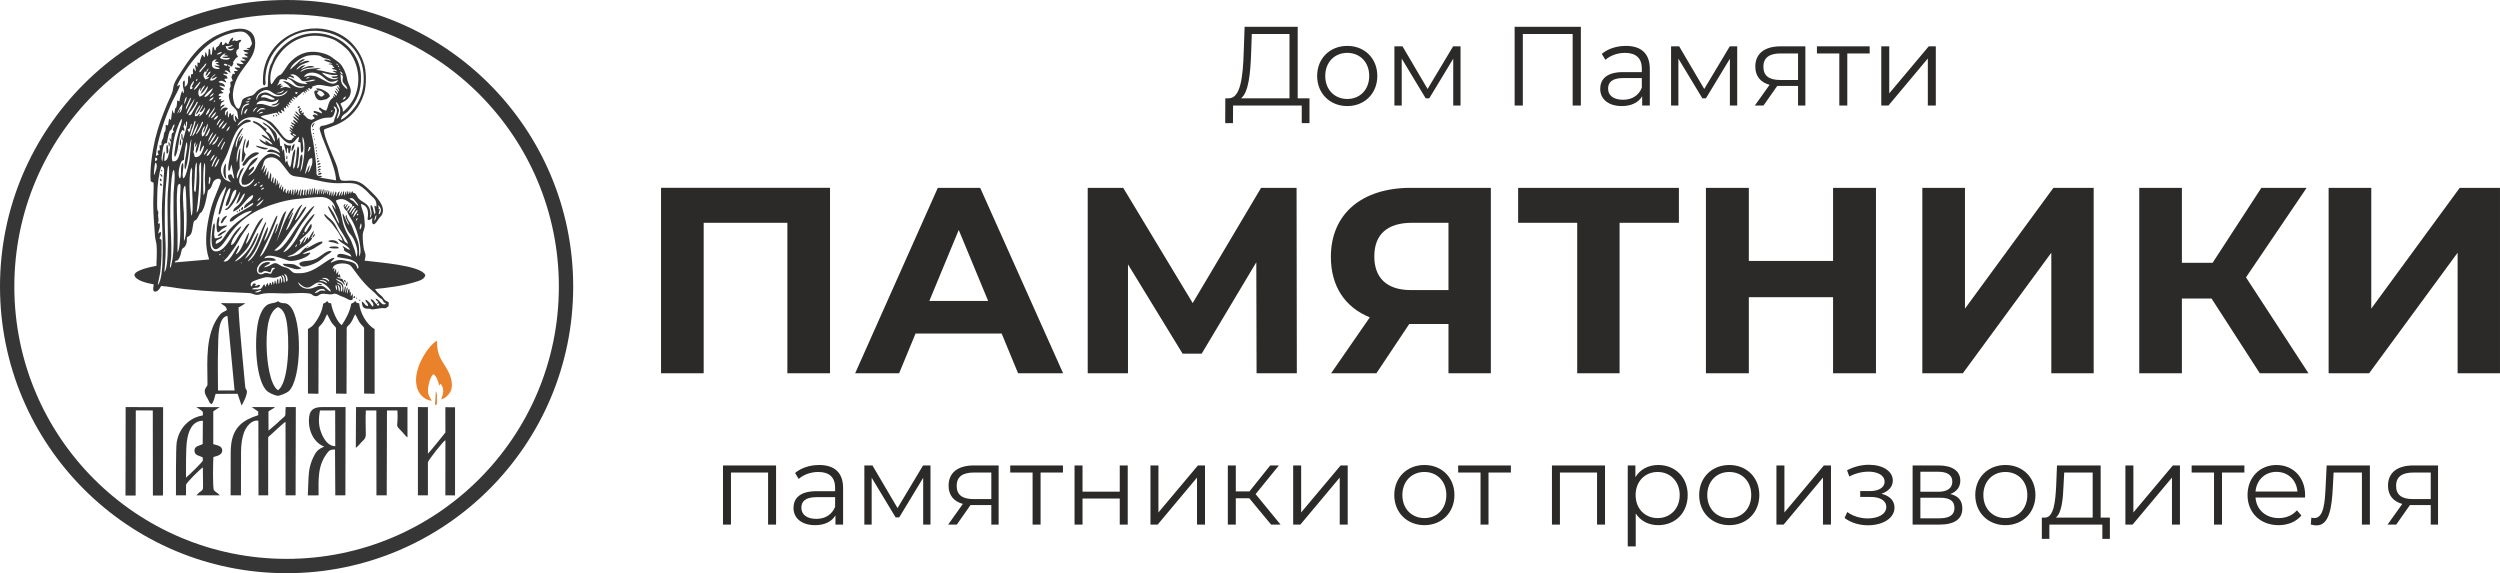 <?xml version="1.0" encoding="UTF-8"?>
<!DOCTYPE svg PUBLIC "-//W3C//DTD SVG 1.1//EN" "http://www.w3.org/Graphics/SVG/1.1/DTD/svg11.dtd">
<!-- Creator: CorelDRAW X7 -->
<svg xmlns="http://www.w3.org/2000/svg" xml:space="preserve" width="369.278mm" height="84.667mm" version="1.1" style="shape-rendering:geometricPrecision; text-rendering:geometricPrecision; image-rendering:optimizeQuality; fill-rule:evenodd; clip-rule:evenodd"
viewBox="0 0 548795 125826"
 xmlns:xlink="http://www.w3.org/1999/xlink">
 <defs>
  <style type="text/css">
   <![CDATA[
    .fil0 {fill:#363636}
    .fil2 {fill:#D48F4F}
    .fil1 {fill:#E9822A}
    .fil3 {fill:#2B2A29;fill-rule:nonzero}
   ]]>
  </style>
 </defs>
 <g id="Слой_x0020_1">
  <g id="_750441792">
   <g>
    <path class="fil0" d="M82671 66789c344,-104 232,-58 467,-256 141,479 225,446 -230,592l-237 -336zm0 0l1 2c-131,157 319,-485 -1,-2zm-34817 18922c-5,-3040 -81,-6203 15,-9229 69,-2176 -109,-6850 2065,-7148l1558 16378 -3638 -1zm-20308 23066l2232 0 32 -18686 3730 7 22 18685 2222 -14 22 -19388 -8223 -23 -37 19419zm70230 -12133l-14 12093 2127 7 0 -19346 -2125 -5 8 5552c-33,63 -3600,4495 -3834,4638l-3 -10205 -2197 -22 0 19381 2196 1 1 -7241c0,-378 3417,-4766 3841,-4853zm-19671 1674c557,-444 825,-775 1236,-1244 421,-479 953,-691 957,-1710 4,-1686 -99,-3595 12,-5253l2304 -13 21 18640 2260 -2 52 -18624 2300 -9c203,4441 -753,2709 1193,4879 343,382 602,761 1010,1035l-4 -6661 -11292 3 -49 8959zm-7870 -8210l3338 -15 21 7856c-1512,-5 -2451,-1466 -2988,-2742 -710,-1687 -711,-3185 -371,-5099zm-2666 18644l2366 -13c0,-3400 -308,-6591 2036,-9472 415,-510 680,-587 1572,-590l59 10062 2216 -1 43 -19383c-1703,20 -3376,10 -5035,3 -1681,-7 -2717,415 -2943,2032 -375,2684 760,5667 3293,6652 -1370,573 -1807,1050 -2473,2491 -377,815 -746,1954 -867,3047 -179,1611 -172,3519 -267,5172zm-10851 -16397l24 16383 2129 0 -6 -12507c84,-681 -9,-154 143,-401 520,-407 3045,-2881 3667,-3235l20 16143 2193 -1 50 -19379 -2221 7c-237,2738 503,1205 -2017,3660l-1754 1503 -21 -4190c421,-369 1074,-597 1455,-980l-5118 2c422,272 1041,715 1423,978l-4 806c-3176,1003 -5282,2467 -5870,5981 -63,381 -166,1215 -168,2273l-19 9340 2272 0 15 -9477c3,-1638 215,-3130 647,-4315 460,-1262 1674,-2861 3160,-2591zm-15889 12492c9,-1927 -49,-6158 198,-7974 308,-2270 1147,-4461 3503,-4516l-36 5138c-762,374 -1866,416 -1805,1494 57,1016 1041,1020 1804,1400l40 674c17,285 -3203,3412 -3704,3784zm3701 -14398l-5 743c-3067,506 -5244,2841 -5744,5956 -191,1196 -156,10181 -156,11589l2207 0 6 -2284c50,-523 3285,-3650 3694,-3847 -4,6622 440,4031 -1430,6132l5140 -1c-323,-471 -1025,-768 -1266,-1102 -342,-473 -192,-6645 -129,-7320 852,-213 1936,-470 1942,-1438 6,-982 -1130,-1131 -1972,-1376l3 -7203c286,-195 1121,-758 1429,-924l-5158 -12c221,130 1285,789 1439,1087zm16484 -4786c-1788,-1218 -2394,-6400 -2472,-9179 -72,-2555 -88,-7857 2472,-9071 1052,426 1530,1382 1837,2832 755,3565 703,13691 -1837,15418zm0 -19549c-1087,887 -2718,-391 -4049,3432 -1257,3614 -1018,13205 1383,16018 563,660 1714,1131 2480,1307 495,114 2196,-657 2546,-980 2842,-2625 3044,-15621 336,-18647 -1073,-1199 -1567,-258 -2696,-1130zm9930 554c-225,1724 -1080,3315 -2086,4573 -400,500 -681,572 -1260,995l2 14160 2305 42 37 -14469c126,-443 477,-439 1054,-1360 367,-586 484,-1058 804,-1627 279,420 533,1076 820,1555 416,696 808,948 1138,1416l8 14444 2305 42 36 -14469c88,-312 258,-396 511,-646 683,-677 937,-1580 1345,-2344 297,442 542,1085 823,1557 417,699 824,950 1137,1416l8 14445 2305 41 -1 -14203c-1752,-964 -3186,-3531 -3395,-5652 -704,-114 -538,-75 -845,-512 -414,366 -161,261 -704,517l-182 79c-311,1852 -1312,3528 -2069,4697 -998,-517 -2152,-3355 -2359,-4784 -711,-104 -544,-74 -852,-512 -470,427 -181,279 -794,559 -20,9 -63,22 -91,40zm-21149 1384c-273,220 -749,384 -1030,583 -350,247 -544,501 -793,845 -2866,3962 -2465,9648 -2430,14305 8,973 53,707 -343,1295 -612,912 -18,1738 469,2595 255,450 289,832 750,1042 495,-336 725,-1682 917,-2257l4824 -13 869 2569c218,-298 1411,-2521 1137,-3288 -188,-528 -276,-75 -368,-1154 -448,-5286 -1207,-12111 -1443,-17063 397,-245 1127,-625 1492,-945l-5367 -19c559,566 1241,595 1316,1505zm-10507 -35119l-111 -142c223,555 -337,-170 111,142zm29653 -3168c-307,199 -77,181 0,296l0 -296zm-2265 -8969c14,-26 47,-94 46,-75 -1,17 20,-66 19,-78l-65 -163c-1,1 -182,164 0,316zm2258 9760c-9,357 -176,47 131,47 261,0 -123,-364 -131,-47zm544 3868c359,-192 188,-1 347,-440l-347 440zm-294 -2765c20,36 19,447 56,236 3,-19 54,35 78,55 143,-301 -7,-235 -134,-291zm-16229 -1973c235,-154 65,297 190,-166 101,-376 25,-57 -51,-189l-139 355 -255 232c-604,688 -613,1589 -833,2428 -311,-461 -99,-108 -122,-392 -101,-1244 1164,-2947 1669,-3863 -1525,205 -3808,8414 -3221,9407 327,-124 95,52 278,-245 69,-112 87,-244 124,-386 76,-302 64,-454 227,-725 33,59 474,2635 597,3069 -447,-179 -316,-587 -682,-961 -387,40 -430,79 -667,221 -106,813 355,1042 655,1542 -723,-321 -1334,-416 -1771,-1175 -914,-1589 -336,-2571 453,-4033 1327,-2458 1832,-6929 4711,-7878 218,-72 433,-86 600,-144 352,-122 173,35 379,-253 -1216,-948 -2441,849 -3007,1118 410,-1146 1965,-2133 3764,-1890 3026,407 4074,2235 5732,4229 2536,3050 3123,630 3958,14 167,337 -12,737 -124,1058 25,18 64,34 82,43 18,9 62,32 84,42l390 167c26,478 8,1928 197,2221 696,-196 296,-2042 229,-2728l1 -704c1,-41 11,-57 21,-83 848,1333 230,5563 -167,7036l-359 718c80,-739 753,-3333 401,-3878 -632,206 -458,1954 -665,2547 -100,286 -186,466 -439,534 180,-910 665,-3955 349,-4773 -324,129 -151,-221 -309,434 -155,645 -117,1408 -204,2049 -55,413 -116,904 -200,1319 -41,205 -80,431 -141,616l-279 486c-305,-862 548,-3312 373,-4371 -702,479 -660,2793 -1002,3728 -90,248 -54,130 -133,277l-430 -728c-60,-333 -133,-475 -177,-809 -23,26 -43,68 -56,88 -12,19 -39,63 -54,85l-263 339 -326 -2859c-296,77 -109,-224 -283,459l-234 -1276 -311 24 -216 -1899c-345,190 -61,-3 -256,293l-157 316c-76,-1595 -411,-1727 -1201,-2537 -438,-449 -1340,-1126 -2027,-1402 43,391 553,588 924,867 733,552 1880,2482 1776,3426 -381,-353 -487,-877 -826,-1355 -861,-1215 -1381,-521 -1001,-1506 -528,-229 -932,-717 -1466,-1058 -439,-282 -1114,-700 -1592,-584 180,400 12,205 560,483 681,345 1129,735 1636,1258 613,632 1352,1402 1638,2306 -403,-266 -1238,-1084 -1903,-1086 307,800 2048,1165 2427,2151 -904,-225 -1036,-788 -1657,-886l296 456c-594,-123 -995,-545 -1526,-784 159,583 411,626 947,1020 1272,932 2960,310 3595,2067 -273,-65 -2256,-1571 -2876,-256 773,59 1229,-39 1893,226 462,184 919,501 1020,968 -1903,-1319 -2798,-1001 -4172,529 -1328,1479 -969,2551 -2874,3524 292,-495 858,-913 1184,-1459 86,-144 101,-149 108,-313 31,-732 -730,346 -1152,487 -24,-1067 1426,-1262 2006,-2779 -1377,431 -1833,1418 -2472,2496 -556,938 -1580,2339 -955,3475 1438,341 2006,-855 2662,-1309 -280,1089 -2056,2525 -3021,1426 -971,-1105 427,-2986 769,-3900 -1069,458 -1009,1397 -1513,2485 -278,-377 -44,-1100 157,-1562 376,-865 420,-358 340,-1306 -90,-1065 160,-2580 171,-3764 -192,186 -36,-91 -221,326l-242 1127c-84,466 -85,1209 -349,1614 -118,-3113 901,-3704 1442,-5837 -478,222 -587,847 -937,1268 122,-705 350,-869 501,-1388zm14469 24548l340 -226c-692,-2 -242,29 -340,226 -889,354 -1108,1053 -1767,1480 -370,240 -1965,771 -2572,599 582,-335 967,-246 1664,-755 495,-363 818,-688 1328,-1066 592,-437 2393,-1630 2468,-2301 330,-154 517,-402 637,-859 -413,142 -507,462 -637,859l-204 40c-6,-21 -36,-25 -56,-33 159,-386 483,-790 564,-1201 59,-304 68,-101 -34,-294 -219,189 -1021,1563 -1149,1874 -13,-24 -19,-64 -22,-78l-37 -153c-4,-17 -11,-59 -14,-74 -158,-772 219,398 -36,-204 -274,250 -392,671 -653,993 -243,300 -36,103 -339,262l632 -1410c-633,381 -1036,1681 -1494,1887 74,-235 234,-393 237,-633 5,-410 -144,-105 -183,-346 526,-721 3347,-2497 2526,-3711 -208,257 -479,721 -665,1010 -268,418 -363,784 -690,904 -604,-843 2063,-3169 2121,-4079 -469,198 -1490,1499 -1853,2000 -532,734 -977,1451 -1461,2312 -627,1114 -2241,3871 -3566,4104l1835 -2435c561,-857 1044,-1790 1568,-2715 815,-1437 3106,-4165 3455,-5020 -959,229 -3823,4502 -4229,5129 -676,1047 -3170,5295 -4576,4646 98,-116 66,-74 204,-203l410 -352c1219,-1031 2249,-2821 3174,-4121 486,-684 3226,-4230 3234,-4951 -875,201 -1656,2648 -2522,3052 248,-515 533,-1179 775,-1778 283,-698 620,-1161 879,-1705 -686,125 -1625,2102 -1914,2691 -273,558 -1095,2749 -1709,2971l1605 -3882c-330,84 -125,-39 -352,318l-692 1237c144,-788 1168,-2099 1172,-2652 -664,252 -1795,2507 -2191,3485 -279,688 -528,1364 -808,2082 -261,668 -600,1359 -816,1994l2186 -6826c-1074,309 -1846,4468 -2525,4928 131,-220 613,-1808 657,-2193 -347,143 -390,449 -577,895 -577,1378 -2355,6083 -3386,6366 639,-1378 1411,-2833 2106,-4368 437,-966 1613,-3616 1805,-4646 -340,202 -298,177 -537,629 -612,1156 -1759,4463 -2440,4991 70,-595 1139,-2627 789,-3130 -983,1560 -2304,6573 -4347,7602 210,-475 425,-658 717,-1031 1170,-1492 1968,-3473 2519,-5281 261,-859 610,-1543 824,-2283 -348,86 -142,-104 -423,418 -1199,2232 -2275,6389 -4303,7611 993,-1490 2420,-3472 2975,-5675 -375,142 -126,-55 -384,380 -629,1063 -998,2175 -1730,3174 -571,779 -1976,2396 -3072,2692l276 -322c3328,-3224 2395,-2451 4585,-6746 372,-729 1245,-1993 1414,-2555 -1596,670 -2753,4994 -3832,5791 69,-473 263,-886 427,-1328l261 -942c-1,-302 22,-97 -59,-244 -753,951 -1647,4423 -2852,4777 166,-429 881,-1616 713,-2001 -25,17 -56,45 -70,57l-191 185c-736,843 -1800,3773 -3126,3280l853 -898c281,-360 450,-598 758,-1002 1684,-2201 1709,-2826 2741,-4309 426,-613 1056,-1438 1365,-2040 -645,-39 -1204,1182 -1619,1665 -188,218 -377,399 -534,596 -551,695 -1242,2403 -1894,2422 -39,-1512 2091,-3359 2211,-4093 -575,182 -1502,1409 -1833,1918 -769,1183 -2115,3808 -3907,3547 -1079,-157 -1073,-1657 -1028,-2712 163,-3826 1299,-9272 3455,-11518 32,505 -698,2346 -904,3014 -945,3061 -725,3064 -721,3048 4,-19 21,71 40,103 294,-147 211,-87 338,-349 410,-846 1137,-5122 2150,-5469 227,1105 -1257,3352 -931,3952 1100,-87 972,-3446 2218,-3586 292,795 -1047,2879 -1556,3585 -423,587 -492,364 -928,802 658,409 1650,-1114 1952,-1536 398,-556 1026,-2056 1450,-2445 -165,946 -881,2519 -900,2696 471,-213 733,-664 990,-1103 251,-430 489,-961 914,-1252 -49,764 -710,1713 -1069,2228 -561,804 -1442,918 -1517,1839 1950,-623 3089,-3389 4396,-3647 131,1447 -2176,1757 -1949,2924 671,-254 1268,-1043 1999,-1207 -88,447 -180,465 -555,706l-3671 2115c-439,282 -998,691 -936,1297 679,5 805,-299 1224,-635 922,-740 2392,-1655 3663,-1753 -323,514 -2501,1878 -3282,2513 -2890,2351 -2580,3732 -4158,4541 -368,189 -629,422 -524,-182 130,-748 1478,-513 1398,-1381 -408,270 -870,589 -1593,557 -445,-1010 271,-2553 -130,-3318 -149,141 -54,-6 -180,248 -60,123 -69,166 -101,302 -252,1057 -501,3904 -99,4672 837,1602 2690,-1154 3109,-1803 1616,-2509 3482,-4360 6104,-5846 2292,-1299 6418,-2611 9078,-2863 1212,-115 4620,-516 5625,-457 1699,100 2858,1130 3116,2799 -278,-357 -438,-908 -816,-1098 50,939 1451,2741 1571,4179 -387,-360 -772,-1491 -1089,-2102 -177,-342 -451,-728 -641,-998 -250,-355 -347,-659 -754,-786 277,1112 1612,2954 2165,4159 601,1311 1976,3006 2288,4133 -1128,-606 -744,-793 -1419,-1733 -1332,-1855 -1077,-2705 -3066,-4227 -415,-318 -327,-519 -831,-547 169,525 695,1014 1116,1392 910,817 2720,3417 3004,4446 -531,-152 -477,-311 -1022,-459 376,1002 2129,1304 2641,2421 -638,-53 -1153,-632 -1638,-850 152,624 168,204 289,566 112,333 -102,226 25,392 481,640 1350,450 1646,1430 -455,-127 -3321,-1398 -3132,50 186,119 2402,333 3144,635 728,297 1782,1034 1449,1946 -424,-292 -69,-67 -407,-722 -372,-719 -1395,-834 -2144,-1005 -1765,-404 -2061,-145 -3475,426 110,-518 636,-529 831,-1083 -1489,-91 -4136,3377 -7641,3372 -1300,-2 -1340,7 -2058,-690 -706,-684 -1055,-478 -1898,-865 -553,-254 -1120,-928 -1918,-532 -818,407 -843,581 -1944,814 304,-536 1133,-536 1360,-1069 -1234,-496 -2938,781 -2526,2158 950,224 630,-125 1229,-271 488,-120 759,192 1334,253l331 -928c266,-57 215,-74 431,-50 347,37 48,-49 270,117 -679,288 -501,577 -912,1182 -534,-7 -779,-231 -1222,-178 -444,52 -507,329 -1018,302 -847,-45 -1039,-973 -674,-1639 1132,-2065 2765,-1062 3996,-1416 -221,-690 -1879,-642 -2558,-472 625,-1398 4259,217 5285,514 1325,383 4591,-748 4854,-1750 -585,-52 -1368,412 -1673,292 485,-527 1610,-767 2331,-1165l1631 -1012c365,-268 284,-180 387,-495 -700,-357 -2919,1271 -3614,1485l164 -257c6,-37 28,-49 43,-73zm1973 -20360c254,-57 90,175 243,-289 -215,143 -183,-184 -243,289zm-19 -607c348,-125 145,87 214,-306 -164,95 -162,-141 -214,306zm8795 32143c21,99 385,476 167,20 -60,-125 -229,-303 -167,-20zm-8617 -33079c-387,113 -250,-239 -244,328 99,-174 131,4 244,-328zm-17476 14324c335,-594 46,-210 0,-329 -183,283 -254,-424 -96,184 3,12 24,65 28,77 5,13 39,54 68,68zm26686 19258c487,245 273,31 340,-15 -230,-226 -296,-18 -340,15zm-9951 -36739c-355,329 -16,249 0,275 393,-620 85,-174 0,-275zm99 -757c-59,-34 140,-201 -336,-49 168,189 -41,398 336,49zm-33404 9264c202,-346 173,-136 -20,-411 -169,282 -185,82 20,411zm24728 -12134c-134,-438 7,-132 -308,-337 151,478 -236,354 308,337zm9534 9360c191,-196 0,57 166,-245 -492,109 -353,-120 -331,365 95,-255 -72,124 165,-120zm-8918 -9309c-23,-390 24,-261 -383,-523 210,515 -50,44 161,325 103,137 72,63 222,198zm9539 12004c-305,-181 -423,-18 -636,319l636 -319zm-17810 8791c181,-187 254,-129 126,-452 -161,78 -110,-156 -205,148 -139,445 58,273 79,304zm25166 19052c149,-202 197,244 145,-282 -35,-364 27,-61 -145,-237 -402,629 -26,486 0,519zm-1807 -3462c-174,-549 -61,-393 -477,-557 95,239 62,266 191,414 177,203 28,84 286,143zm-10619 -38252c481,-77 396,-1 500,-453 -375,97 -411,60 -500,453zm-2479 11196c204,-146 213,328 237,-350 15,-446 -93,-343 -180,-432l-57 782zm6763 747c330,-147 407,-87 557,-433 -459,-21 -529,-24 -557,433zm-34066 5145c-136,-606 89,-271 -321,-555 -23,37 -244,11 -74,295 243,408 19,100 395,260zm-196 -1004c272,-339 115,-382 -167,-644 -174,381 -114,424 167,644zm126 -1014c30,-60 520,93 -126,-617 -31,69 -437,-137 126,617zm34966 -2205c-10,-8 77,-295 -432,-94 -230,91 -211,174 -319,429l751 -335zm-753 934c124,-52 408,-152 500,-199 301,-155 170,-101 285,-232 -465,-190 -604,16 -785,431zm658 -1500c0,-1 110,-426 -446,-152 -231,114 -127,122 -212,392l658 -240zm-33271 -3861c128,-142 199,-60 178,-476 -22,-446 -87,-352 -300,-512l122 988zm45603 34619l-3 1c-485,-378 -583,-1018 -1280,-1123 15,570 420,563 559,1086l22 174c-19,918 -601,-224 -736,-354 -388,-372 -470,-568 -1003,-784 22,819 467,423 580,1407 -816,-71 -714,-754 -1404,-1003 139,1296 348,1592 1548,1582 626,-5 277,129 817,154l1902 -290c1069,-73 682,310 1629,-434l29 -836c-322,-226 -574,-228 -917,-578 -299,-305 -332,-527 -678,-837 -280,-251 -550,-438 -800,-709 -96,-104 -514,-570 -620,-787 3054,-324 6110,-690 8988,-1600 906,-286 1923,-590 2055,-1480 -929,-2139 -10353,-2780 -13332,-3165 474,-1653 -15,-1546 -217,-2906 -123,-826 -324,-2705 -77,-3393 529,-1473 329,-1533 229,-3116 -68,-1080 -617,-1919 -749,-3037 2318,521 1340,3312 1493,3467 85,86 247,118 560,-35 255,-125 83,-153 487,-313 -246,1131 98,1887 875,898 163,-208 366,-562 558,-826 228,-316 482,-507 662,-850 969,-1844 -1487,-4202 -2705,-5345 -409,-383 -1067,-1011 -1554,-1342 -2032,-1378 -3725,-381 -4774,-878 -422,-613 -531,-2051 -793,-2865 -615,-1909 -3077,-6783 -2893,-8207 948,-688 6701,-1231 8795,-7935 552,-1768 554,-5169 -139,-6861 -656,-2072 -2145,-3965 -3432,-4995 -5325,-4261 -13658,-2806 -17198,3292 -516,889 -901,1891 -1164,2988 -221,927 -279,1925 -280,2902 -1,520 -59,683 280,924 521,-320 213,-841 246,-1563 159,-3453 1768,-6340 4372,-8339 6179,-4744 16780,-1219 17209,7711 117,2419 -339,4239 -1339,6020 -661,1177 -2507,3294 -3677,3686 301,-1228 878,-1131 1586,-1876 1971,-2070 2967,-4630 2848,-7703 -163,-4189 -2791,-7114 -5540,-8407 -3844,-1809 -7842,-1145 -10767,1140 -1326,1037 -2613,2454 -3136,3999 -271,800 -433,378 -795,2255 -222,1146 -133,2126 -227,3317 -936,229 -1278,185 -2042,710 -708,487 -803,1086 -1514,1265 -2894,726 -1685,1108 -2760,2893 -1090,-77 -1416,-2582 -1327,-3431 543,-5188 4411,-6503 4844,-10288 431,-3766 -2585,-4454 -5711,-3449 -1278,412 -2518,897 -3531,1503 -3183,1906 -5114,4624 -7152,7823 -572,899 -1482,2161 -1594,3439 -87,998 -995,2602 -1408,3620 -1033,2538 -1877,4760 -2543,7527 -544,2259 -1230,6699 -954,9145 273,209 326,141 629,343 73,1492 -86,3230 -72,4781 21,2319 213,4561 377,6858 63,872 285,1306 353,2071 130,1459 -18,3034 -29,4526 -951,168 -4757,905 -4839,2022 242,1215 2865,1814 4230,2034 -25,702 -267,1029 60,1542 708,322 1307,-637 1563,-1173 1535,80 3557,502 5220,681 4661,500 9334,661 14024,863 1002,43 1406,621 2372,318 1615,-507 3863,-221 5680,-222 1207,-1 5017,-312 5729,169 281,191 479,427 943,430 591,4 578,-286 1054,-440 951,-309 1787,254 2738,-40 781,-241 1036,267 2125,609 817,257 1530,1006 2129,639 142,-278 34,-824 93,-1310 -32,25 -74,25 -89,82l-380 511 41 -1022c-292,255 -18,-30 -240,289l-100 -943c-406,168 -241,631 -488,1075 -234,-530 309,-950 44,-1408 -349,463 -189,701 -388,1231 -247,-457 271,-1089 -126,-1499l-280 1436c-204,-747 134,-1515 -407,-2035 -470,-451 -941,-354 -1339,-1037 474,202 1229,482 1577,925 292,371 -8,256 440,447 -49,-302 -442,-1062 -586,-1314 -576,-123 -830,9 -1161,-460l792 200c-42,-385 -203,-400 -203,-801 -508,206 423,-249 -183,140 -271,174 68,152 -194,91l118 -906 -461 662c-110,-262 44,-879 -133,-1127l-368 737 57 -959c-360,100 -132,69 -388,408 -193,-1513 2720,-1658 3780,-1023 630,378 2364,3617 5201,5878 556,443 788,884 1421,1348 441,322 436,213 690,688 18,33 58,139 77,170 130,198 479,237 528,413 -989,678 -1368,-1086 -2279,-1109 113,372 326,521 613,706l-270 387c-50,65 -83,106 -103,130zm-29587 -20708c243,-158 195,152 257,-309 67,-503 -125,-329 -131,-337 -585,542 -131,636 -126,646zm15967 -19008c10,-65 38,-77 55,-117 -295,164 -402,219 -540,482 -203,388 -17,510 -6,536l491 -901zm7133 35714c64,-268 166,-739 52,-971 -53,66 -200,296 -226,384 -238,818 76,500 174,587zm-6451 -24555c431,325 806,-59 807,-60 14,-41 50,-44 76,-65 -8,-5 -55,-488 -883,125zm-30112 -6300c164,-299 171,-754 86,-1068 -74,-275 -98,-231 -201,-370l-40 1189c86,333 4,79 155,249zm507 -1241l-82 -1087c-283,-585 130,91 -242,-263l36 1217c186,151 20,50 288,133 26,631 -460,2280 -667,2977 -227,761 -473,1773 -1367,1745 -310,-9 -13,85 -264,-75 -334,-865 238,-4162 440,-5121 145,-690 1023,-3547 1602,-4119 55,142 41,-190 56,284 12,391 -346,1351 -463,1754 -633,2182 -848,3022 -1151,5295 -16,121 -64,458 -63,544l111 495c674,-637 850,-3530 1160,-4912 136,-606 51,86 457,-1027l474 230c30,-218 -2,-468 -47,-652 -123,-509 -372,381 135,-1075 129,472 -75,374 227,726 153,-533 -131,-792 237,-1172 289,481 -350,2371 -551,3168l-278 853c-7,-18 -29,57 -48,82zm23903 2469c404,-208 656,-1206 618,-1569 -633,203 -737,1351 -618,1569zm-27305 575c290,-296 232,-586 192,-962 -141,-1301 -138,-828 -317,-920 -114,307 -73,625 -77,972 -11,1167 89,780 202,910zm17364 -1199c585,-245 613,-1615 504,-1856l-129 128c-258,393 -619,1353 -375,1728zm-6337 19160c91,42 30,101 267,81 328,-27 612,-316 788,-456 351,-280 706,-375 912,-782 -566,99 -1093,427 -1562,758l-405 399zm24487 2642c367,262 1635,237 2114,164 -52,-93 131,-404 -1010,-411 -428,-3 -852,7 -1104,247zm-23776 -5309c473,-26 493,-357 730,-717 224,-338 573,-629 627,-990 -783,228 -1222,828 -1357,1707zm10365 -16452l-2615 -622c112,208 -35,249 562,456 685,237 1610,661 2053,166zm17387 13855c58,-794 328,-569 572,-1321 -743,308 -108,382 -893,702 171,-638 325,-495 437,-1007 -417,157 -185,229 -600,630 -79,-176 -200,310 -42,-318 9,-38 129,-280 164,-378 -1135,411 341,1680 362,1692 215,978 2004,2470 2759,7062 126,769 300,1752 25,2471 -155,406 -24,115 -155,290 -11,-2654 -61,-2844 -997,-5042 -325,-763 -497,-1486 -888,-2128 -465,-765 -728,-919 -945,-1967 -513,630 418,1364 619,2308 -625,-561 -925,-1928 -1226,-2324 -188,-247 66,-14 -226,-205 76,1492 972,3818 1826,4657 686,675 1900,3396 1241,4819 -17,-29 -33,-70 -41,-91l-203 -812c-61,-292 -134,-517 -228,-788 -1048,-3032 -1082,-2233 -1990,-4302 -837,-1907 -690,-3224 -1434,-4983 -206,-486 -530,-891 -624,-1377 1455,-788 2450,42 3184,588 411,306 496,233 329,796 -213,91 -57,-34 -313,189l-428 583c-215,257 -47,100 -285,256zm-4163 6522c387,237 668,164 1137,270 444,101 720,274 1157,370 -233,-869 -1407,-973 -1942,-815 -453,134 -205,14 -352,175zm-22436 -17069c-741,496 -856,2941 60,3357 -225,-1059 -154,-2215 -60,-3357zm13239 -2224c196,-335 93,-237 115,-584 22,-342 -17,-381 179,-666 189,392 70,193 118,666 49,482 -35,409 259,647 168,-387 352,-1278 361,-1759 -1187,-31 -879,-172 -1602,-503l570 2199zm-9817 1945c682,-309 509,-992 903,-1652 -139,-382 -236,-290 -330,-649 -215,-828 222,-1984 288,-2451 77,-534 15,-262 -75,-399 -581,1194 -732,3577 -786,5151zm-5262 15383c384,39 624,-441 993,-714 292,-215 861,-406 1114,-718 -600,-312 -1870,686 -1908,-350 -14,-368 338,-1179 75,-1659 -590,325 -670,2996 -274,3441zm14292 6921c194,415 319,433 833,587 1236,368 2491,929 3267,371l-910 -473c-254,-140 -529,-316 -871,-383 -426,-84 -1843,-116 -2319,-102zm-5192 -24333c-1626,-848 -3785,2381 -3678,2605 388,819 1165,-859 1640,-1225 819,-633 1836,-959 2038,-1380zm12757 28814c372,-201 841,-84 1141,126 -229,119 -919,58 -1141,-126zm189 -42535c774,19 1153,394 1434,948 -656,259 -497,936 -1658,-331 130,-382 -16,-106 332,-359 -218,-152 -49,-102 -108,-258zm0 0c-710,-14 -972,-12 -769,753 369,1394 970,1606 2227,1243 462,-133 302,20 781,-386 21,-17 47,-43 67,-60l196 -173c16,-14 53,-45 65,-57 13,-11 46,-34 65,-56 -285,-420 -58,-377 -503,-748 -587,-489 -1861,-1148 -2621,-928l492 412zm-4138 37967c248,1543 3341,67 4027,-322 694,-392 991,-748 1573,-1191 763,-581 1405,-825 1514,-1179 -1047,-288 -1971,873 -3340,1615 -1453,788 -3084,276 -3774,1077zm7151 -30796l-364 70c-9,-21 -37,52 -55,79l-1115 341c-671,164 -819,-48 -1135,544 -178,1136 3624,8462 3593,11519l-3778 -636c692,-105 337,94 705,-208 -361,-335 -530,83 -1013,-233 -273,-179 -197,-597 -212,-1019 -67,-1892 -452,-5009 -796,-6795 -257,-1332 -964,-3203 189,-3864 3624,-2079 3919,153 4642,-2289 241,-816 -194,-527 -251,-1235 800,290 866,1041 515,1888 -634,1525 -226,1498 -925,1838zm-3777 37319c397,-629 1885,-1461 2386,-480 -1707,-339 -1162,363 -2386,480zm-13167 -239l1055 -391c463,-138 316,11 407,72 -434,270 -718,525 -1462,319zm18068 -358c-230,-265 -387,-884 -241,-1233 106,119 180,131 242,512 53,324 33,406 -1,721zm514 281c-319,-443 48,-180 -406,-1559 530,331 681,954 406,1559zm504 61c-306,-459 -16,-974 -207,-1379 -145,-306 -619,-330 -910,-693 1868,288 1235,1889 1117,2072zm-2342 -77c-508,-184 -917,-611 -1196,-853 -870,-755 -1733,-344 -2519,-33 -2092,831 -3423,-486 -3483,-1192 3046,3238 3197,-1307 5852,491 412,279 1225,973 1346,1587zm-811 -1835c-489,-145 -410,-269 -886,-400 -424,-117 -491,16 -882,-264 895,-113 1505,80 1768,664zm470 -418c-424,-87 -21,77 -392,-194 -755,-551 -675,-220 -1298,-511 721,-156 1485,-53 1690,705zm-17072 1142c-18,-20 -216,-134 -194,-481 14,-211 125,-364 234,-489 268,-306 2755,-1058 3101,-1084 1038,-75 1580,332 2593,-26 568,-200 637,-473 889,95 139,313 175,918 -98,1241 -78,-452 34,-764 -234,-1147 -216,262 -80,891 -278,1345 -236,-358 -57,-661 -178,-1093 -389,209 -142,-116 -274,498 -26,122 -19,198 -50,345 -57,269 -2,134 -101,297 -95,-220 -88,-677 -278,-874 -184,399 16,477 -256,941l-106 -428c-8,-24 -27,-71 -34,-91l-81 -180c-243,320 -155,419 -277,845 -363,-524 189,-338 -338,-573l-265 725 -252 -634c-134,112 -49,15 -180,203 -69,100 -81,134 -135,242 -75,151 -131,314 -187,427l-89 -301c-5,-15 -14,-53 -20,-67 -53,-135 10,-93 -144,-223 -458,392 -334,864 -943,1049 -442,134 -1220,13 -1780,29 657,-652 1453,57 1858,-851 -567,-368 -337,146 -1237,115 328,-348 504,-455 -163,-562 -457,362 -189,290 -503,707zm7150 -817c-203,-319 -107,-608 -201,-972 -130,-507 -216,-310 -382,-714 450,47 553,176 658,678 86,407 75,740 -75,1008zm525 -214c-316,-818 133,-690 -567,-1769 443,188 570,253 717,765 164,571 113,777 -150,1004zm-9829 -4206c164,-36 -178,314 -124,69 80,-369 -302,23 124,-69zm2313 -182l159 -44c122,39 -200,356 -159,44zm-6376 -1002c327,103 -234,117 -117,10l117 -10zm-815 -428c-106,-481 -59,-210 271,-326 -107,294 -11,216 -271,326zm1198 -1168c-110,342 -76,215 -428,360l428 -360zm15361 -609c43,-111 135,-346 191,-425 180,-258 19,-44 265,-228 -138,504 -15,368 -456,653zm1970 -3109c-143,319 50,198 -281,289 74,-392 88,-186 281,-289zm12284 -783c-124,-207 -1,-787 98,-1085 69,-209 109,-217 154,-284 190,444 139,1056 -252,1369zm-902 -1936c103,-491 57,-325 356,-608 -17,318 65,106 -66,343 -220,401 -89,118 -290,265zm4173 -61c-39,-67 -257,246 47,-659 151,-448 55,-274 302,-533 -20,466 -74,800 -349,1192zm-3944 -1097c75,-483 35,-242 357,-402 -166,530 88,243 -357,402zm-800 457c-38,-495 518,-1530 928,-1671 64,471 -146,555 -387,915 -152,228 -356,571 -541,756zm-411 -581c49,-460 319,-932 609,-1272 199,-233 86,-170 406,-281 -76,381 -695,1359 -1015,1553zm122 -1763l301 -168c305,-56 4,-78 268,103 -66,162 -382,517 -535,726 -578,792 -271,587 -627,703 151,-630 454,-848 593,-1364zm6000 471c-189,-67 -67,-10 -187,-93 202,-639 -7,-41 -60,-746 604,447 945,1297 173,2087 -55,-525 20,-315 62,-678l147 -537c-255,-107 244,101 -135,-33zm-42867 7055c-8,-18 35,-5282 -26,-6142 -72,-1022 -513,-5633 278,-6030 257,467 314,5361 332,6282 28,1443 36,4885 -584,5890zm15885 -7680c122,-323 1347,-1391 1654,-1512 -303,560 -975,1418 -1654,1512zm22442 -22c-414,-210 -641,-547 -930,-856 -583,-624 -753,-289 -1071,-852 829,-103 875,110 1297,622 257,311 595,707 704,1086zm-22187 -1104c106,-351 66,-249 314,-503l446 -372c-155,443 -405,758 -760,875zm-17524 11255c-13,-27 -22,-67 -25,-85l0 -3724c-35,-2647 -304,-7568 -61,-9905 73,-710 -6,-1179 636,-1330 226,725 -78,2781 -47,3811 71,2368 388,9823 -503,11233zm18351 -13932c253,-139 322,-198 607,-280 -40,150 4,229 -215,355 -547,314 -391,-74 -392,-75zm-15331 5919c-162,-345 -845,-8720 0,-10629l163 603c21,256 -3,513 -23,766 -199,2606 509,8532 -140,9260zm15001 -6372c140,-259 320,-422 676,-471 -166,424 -106,459 -676,471zm-1336 -104c107,-168 148,-260 291,-400 280,-275 162,-148 460,-280 -188,604 -155,472 -751,680zm1253 -801c15,241 23,-21 -70,174 -103,-78 -307,-11 0,-411 54,106 58,36 70,237zm-15895 12009c943,-533 1064,-752 1334,-2688 217,-1560 496,-559 1017,-1626 928,-1898 446,-483 1073,-1568 466,-806 734,-2100 906,-2984 430,-2212 91,-1052 790,-1862 429,-496 369,-1179 898,-1746 437,-468 1518,-648 1430,190 -41,392 -1211,3145 -1462,3803 -531,1385 -863,2598 -1180,4096 -656,3109 -941,6298 71,9240l-7544 657c244,-784 472,104 1041,-1096 301,-637 273,-947 453,-1563 211,-720 507,-343 895,-1114 367,-729 206,-971 278,-1739zm4878 -11605c-198,-333 -88,-553 -54,-910 45,-472 -72,-487 180,-816 303,364 111,1330 -126,1726zm-8621 18286c60,-904 268,-1780 301,-2679 103,-2852 -153,-5587 -208,-8300 -37,-1789 3,-9624 727,-10525 516,503 12,4257 -16,5239 -99,3519 233,11364 -177,14029l-338 1780c-227,611 -70,241 -289,456zm-2628 -9726c201,-808 153,-778 60,-1548 -66,-546 23,-367 30,-773 11,-602 -23,-50 -182,-599 -156,-541 -51,-2768 -50,-3497 6,-1914 350,-4668 910,-6183 866,328 560,1269 515,2281 -119,2676 -419,4913 -419,7803 0,3590 804,14182 -890,16046 -15,-317 478,-2271 554,-2967 320,-2923 271,-4153 256,-6947 -279,-269 -195,-101 -440,-344 190,-444 442,-904 267,-1442 -369,107 -87,153 -559,367 158,-985 428,-936 369,-2197 -194,-78 -21,8 -228,11l-127 -5c-7,-22 -46,4 -66,-6zm1410 10702c600,-6128 82,-6748 93,-11960 6,-3241 89,-5668 417,-8825 58,-558 129,-2285 395,-2632 367,623 -75,4927 -141,5924 -271,4104 434,14236 -475,16992l-289 501zm8591 -16897c-93,-995 -135,-6612 241,-7091 272,374 61,2907 61,3598 0,920 295,2915 -302,3493zm-1513 3810c307,-2513 695,-5981 593,-8692 -21,-552 -185,-2096 389,-2365 29,1826 182,10357 -982,11057zm-9333 -8192c-135,-280 148,-2407 208,-2554 98,-242 78,-113 184,-223 540,702 -145,2138 -392,2777zm9074 3668c-151,-90 -298,-13 -300,-758l147 -2519c22,-762 32,-2802 405,-3222 189,375 -28,6094 -252,6499zm24499 -5947c330,-727 256,-1476 1148,-1477 38,856 92,1160 -242,1865 -202,428 -298,1089 -699,1248 107,-440 493,-1320 326,-1579 -324,480 -590,1588 -1006,1946l473 -2003zm-8500 2781c-97,-374 109,-472 26,-1425 -5,-52 -24,-66 -45,-94 -310,520 -144,769 -586,1125l277 -1812c-335,291 -425,918 -747,1224 38,-672 476,-1431 301,-1732 -361,286 -441,902 -741,1125 52,-498 103,-526 302,-982 240,-550 69,-1689 1699,-1863 1490,-157 2417,1331 2960,1988 1086,1316 1203,2066 2701,2210 2884,275 5407,1276 8355,1460 1545,97 2991,-202 4519,120 1110,234 2257,1254 2937,1980 238,254 339,402 611,643 839,745 1244,1110 1166,2428l-410 -269c-113,627 414,1384 59,1966 -54,-74 -69,-83 -144,-258 -237,-553 -173,-1516 -736,-1838 -14,30 -27,74 -31,96 -183,1017 626,1508 -98,2712 -129,-214 -52,100 -51,-229 1,-358 131,-273 104,-710 -165,-2581 -2107,-2223 -2869,-3652 -213,-399 -381,-771 -797,-881 -40,-11 -255,290 -173,-304 -435,123 -213,95 -489,519 -11,-25 -17,-64 -20,-79l-126 -515c-246,323 -89,575 -430,681 92,-301 69,-513 -102,-707l-302 941 -17 -926c-271,288 -258,622 -356,1025 -129,-196 -53,-8 -112,-320 -21,-110 -11,-209 -14,-307 -8,-247 99,-100 -31,-378 -369,357 -103,607 -503,1048 -165,-391 172,-565 0,-1005l-545 1116c-141,-327 55,-686 127,-1064 -448,93 -479,696 -733,1069 -238,-490 268,-669 -131,-1075 -174,280 -113,274 -232,599l-289 507 86 -1198c-275,362 -296,599 -409,1131 -110,-186 -56,-10 -88,-310 -18,-168 8,-181 13,-320l-104 -579 -304 1091c-138,-206 -64,5 -112,-308 -37,-243 119,-642 -59,-889l-366 970c-215,-404 193,-692 0,-1029 -230,286 -56,90 -182,376l-248 494c2,-43 37,-540 36,-552 -36,-396 40,-182 -143,-416 -59,506 -55,843 -375,1145l118 -961c-35,-369 68,-37 -132,-255l-332 1099c-223,-418 62,-376 -19,-848 -73,-425 117,-17 -125,-312l-338 1247c-41,-402 154,-882 -22,-1247l-249 676c-96,432 19,323 -267,599l95 -1267c-314,293 -309,875 -514,1218 -61,-517 236,-1074 -125,-1442l-324 1492c-200,-412 171,-1122 -169,-1468l-334 1571c-171,-351 -50,-339 -20,-742 15,-201 31,-226 -3,-435 -55,-350 21,-103 -145,-274l-335 1437c-156,-301 28,-665 -26,-1040 -50,-341 12,-114 -100,-266 -273,402 -317,958 -354,1423 -346,-537 -97,-53 -149,-444 -48,-356 124,-651 -1,-948 -499,282 -72,917 -503,1388 -231,-515 198,-782 -118,-1399 -338,336 -187,750 -385,1210 -129,299 81,127 -202,226l177 -1476c-391,186 -489,1221 -604,1398 -162,-388 -58,-304 26,-765l-26 -630c-239,304 -126,173 -257,495l-264 545c1,-136 28,-556 15,-657 -46,-379 66,-140 -135,-357 -178,391 -89,994 -353,1366 -20,-296 1,-507 -8,-776 -3,-105 -7,-233 -26,-334 -67,-363 76,-38 -148,-263l-271 1304c-190,-480 73,-793 -189,-1194 -411,517 -74,538 -437,969l-12 -984c-223,180 -31,-38 -206,229l-94 177c-54,115 -87,314 -145,444 -490,-563 55,-546 -238,-1068 -409,377 -105,465 -511,721l35 -1231c-466,393 -142,305 -405,803 -310,-492 184,-730 0,-1201l-379 872c-153,-228 -83,20 -106,-359 -22,-369 137,-465 37,-982l-340 582 20 -1074c-316,363 -182,905 -486,1261 18,-527 244,-1238 -4,-1707 -298,458 -146,805 -378,1217 -238,-306 -127,-467 -76,-907l13 -628 -312 483c-47,239 -71,453 -97,670 -161,-208 -67,6 -153,-318l26 -854c54,-366 19,-600 -168,-819l-303 1380c-222,-254 -75,30 -169,-333zm-24757 -3567c-121,-341 -120,-37 -90,-453 28,-387 133,-352 166,-409 589,402 199,628 -76,862zm12947 1349c140,-562 647,-1696 1093,-1948 -181,666 -511,1597 -1093,1948zm-640 -169c168,-716 636,-1923 1213,-2292 -140,513 -272,726 -547,1222 -533,958 -186,893 -666,1070zm-290 -1201c78,-448 527,-1289 983,-1442 -136,450 -557,1169 -983,1442zm-852 -1175c164,-465 668,-1173 1110,-1395 -73,413 -172,529 -388,868 -250,393 -257,496 -722,527zm-496 -180c-40,-418 104,-493 300,-764 310,-427 182,-423 565,-573 -132,495 -563,1065 -865,1337zm23064 -1787c9,10 605,-174 50,680 -125,191 -239,272 -390,364l340 -1044zm-19404 672c19,-506 592,-1499 826,-1841 108,158 99,-67 89,206l-370 727c-183,356 -209,702 -545,908zm-5265 460c16,-24 35,-56 50,-82 418,-746 510,-2175 893,-2467 44,737 -441,2024 -243,2476l232 -383c74,-172 49,-171 141,-358 77,-159 289,-492 353,-601 36,47 351,-118 -34,911 -284,756 -814,1812 -1837,1583l-189 -720c-218,-742 -180,-100 -27,-728 166,-680 -164,-1084 355,-1841 113,265 -122,885 -185,1178 205,-160 65,-21 213,-228l343 -529c13,-57 53,-59 83,-84 -140,663 -537,1570 -328,2110l180 -237zm-2571 3834c750,-1213 866,-5773 1384,-6661l-419 4616c-203,930 -485,2295 -830,3193 -159,413 -255,586 -512,801 -21,-31 -39,-74 -48,-101 -10,-27 -33,-69 -43,-103 -262,-870 347,-2644 -35,-3206 -714,734 -118,2765 -629,3432 -441,-496 -278,-1698 -137,-2356 72,-335 194,-746 315,-1058 255,-657 472,-529 707,-684 17,-939 299,-3181 582,-3900 443,535 -341,3526 -422,4551 -31,394 -85,1174 87,1476zm7298 -4974c-19,-41 -369,79 78,-591l679 -949c58,-89 93,-159 158,-238 173,-207 44,-66 258,-222l-1173 2000zm-1359 -438c127,-419 447,-601 733,-991 514,-702 281,-735 692,-850 -156,611 -707,1762 -1425,1841zm18425 -2126c-93,69 -99,268 -487,51 -305,-169 -177,-109 -242,-454l729 403zm-19103 2133c128,-667 1236,-2341 1625,-2475 -87,363 -1171,2247 -1625,2475zm-259 -662c119,-639 640,-1785 1187,-2137 -138,459 -808,1768 -1187,2137zm388 -3058c153,330 -42,704 -229,1081 -264,532 -235,652 -766,790l995 -1871zm3655 739c227,-614 346,-789 792,-1145 -115,516 -302,951 -792,1145zm-5141 252c336,-148 108,144 411,-380l592 -1575c190,488 -63,939 -332,1588 -414,998 -326,1066 -839,1247 -279,-752 62,-1962 679,-2308l-511 1428zm-7874 2292c39,-503 337,-1976 513,-2388 299,-703 36,-91 329,-432 341,-395 231,-475 461,-911 147,-279 -6,-10 152,-240l124 -145c292,723 -725,1008 -45,1688 -578,466 -490,-20 -603,1904 -82,-143 -103,-234 -177,-354 -130,-208 20,-56 -169,-204 -26,1510 646,-564 -64,2863 -204,986 -347,2044 -1083,2207 -133,-658 215,-1620 2,-2160 -356,539 -370,1610 -481,2313l-175 -676c2,-195 65,-502 98,-706 59,-367 99,-771 161,-1184 295,-1977 607,-1316 957,-1575zm5538 -1502c17,-251 1061,-2616 1359,-2890 -58,467 -742,2674 -1359,2890zm-1043 -1462c815,-266 362,-494 859,-1261 36,67 79,-13 72,223l-253 858c-166,1032 -17,104 -318,860l-360 -680zm1847 1111c120,-378 29,-162 178,-446 493,-936 629,-950 1178,-2337 68,90 496,-248 -57,817 -322,620 -631,1490 -1299,1966zm-1335 405c200,-597 250,-1085 520,-1712 234,-546 387,-1169 546,-1696 135,175 216,-299 132,473l-412 1365c-102,327 -207,649 -311,943 -175,499 -154,503 -475,627zm6957 -1644c169,-542 782,-1071 1165,-1441 -41,348 -218,533 -430,875 -261,420 -222,444 -735,566zm-595 -199c40,-540 188,-626 472,-982 200,-250 469,-559 681,-674 -59,444 -846,1491 -1153,1656zm-462 -571c63,-552 592,-1285 969,-1456 -82,333 -247,507 -425,780 -212,326 -249,538 -544,676zm-671 -1207c189,-476 540,-829 1006,-945 -158,517 -414,823 -1006,945zm-623 -328c199,-490 757,-1205 1211,-1416 -150,577 -676,1256 -1211,1416zm10513 -985c231,-293 510,-581 1026,-368 -319,195 -615,310 -1026,368zm15907 -362c57,-503 -10,-280 284,-473 -68,463 33,250 -284,473zm-27514 642c65,-489 518,-1290 916,-1533 -62,567 -392,1345 -916,1533zm8663 -290c-8,-8 -464,-15 -12,-714 154,-238 261,-269 554,-405l-542 1119zm2481 -275c324,-736 1149,-1393 1998,-726 -1739,-33 -1036,267 -1998,726zm-17404 261c38,-447 793,-1841 1113,-2087 -2,656 -80,1606 -679,1938l329 -986c-563,440 -153,340 -763,1135zm6924 875c-146,-565 273,-858 540,-1232l814 -1123c-93,571 -341,926 -634,1303 -276,355 -446,692 -720,1052zm9664 -1312c208,-585 424,-807 982,-1041 -223,372 -224,243 -479,555 -262,323 -51,319 -503,486zm-12497 632c633,-316 1064,-1706 1584,-2226 -43,533 -594,1176 -810,1717 818,-80 739,-716 1243,-1118 -81,870 -739,1755 -1361,2046l295 -617c-666,99 -259,606 -1166,526 -119,-707 750,-2155 1207,-2485 -216,889 -805,1307 -992,2157zm9950 164c-14,-919 113,-2108 1002,-2451 894,-344 708,-13 736,8 -678,354 -1271,257 -1486,1632 -86,550 6,435 -252,811zm20935 784c834,-2900 615,-1190 -157,-3634 365,130 92,-144 428,345 1157,1682 98,3122 -271,3289zm-32519 -805c108,-558 374,-612 954,-1471 290,-430 703,-1005 881,-1497 110,146 483,-335 -132,848l-920 1604c-294,444 -121,435 -783,516zm13435 -3137c-186,326 -585,440 -940,178l940 -178zm-7895 224c88,-495 12,-231 357,-285 -166,237 -40,158 -357,285zm9384 553c137,-738 1256,-1038 2342,-707 1211,369 1784,40 2530,-459 -383,1362 -921,761 -1650,1327 947,165 1415,-242 1888,-567 -1292,2120 -3051,-301 -5110,406zm-15520 1141c-40,-526 204,-951 409,-1392 118,-253 211,-458 315,-690 256,-575 241,-419 459,-551 -133,604 -873,2210 -1183,2633zm228 955c-237,-552 1682,-3345 1728,-3381 -37,397 -1341,3110 -1728,3381zm13280 -3326c283,-79 527,-215 761,-115 -124,132 80,187 -369,251 -742,106 -158,13 -392,-136zm-13909 1183c100,-584 201,-1213 503,-1660 30,60 75,30 79,237 5,234 -220,1027 -582,1423zm5524 -753c159,-442 601,-670 1018,-817 -180,442 -431,747 -1018,817zm29306 -252c167,-317 282,-589 736,-734 -165,570 -169,549 -736,734zm-14905 -198c11,-22 46,36 68,55 -566,286 -985,85 -1493,-130 -732,-310 -764,-261 -1627,-250 545,-1182 2211,-209 2984,272 15,9 58,75 68,53zm-14278 -395c188,-402 78,-236 410,-543 231,-215 181,-210 467,-356 -83,520 -369,655 -877,899zm18743 -934c236,-181 -119,-103 272,-134 491,-40 153,48 284,134 -312,486 -331,308 -556,0zm-8398 1607c-355,-619 346,-1430 840,-1763 2026,-1363 2572,822 4175,660 849,-85 1306,-770 1764,-981 -410,1100 -2182,1687 -3501,961 -738,-405 -1095,-760 -2100,-427 -765,254 -977,723 -1178,1550zm4302 -1529c331,-139 512,-42 923,-254 297,-153 454,-263 761,-406 -192,535 -989,847 -1684,660zm-15814 839c-37,-375 1354,-1706 1906,-1910 -245,626 -1258,2038 -1906,1910zm23704 -2332c888,-79 653,-561 2799,-140 1749,342 1398,243 2891,-203l374 863c-430,-285 -282,-355 -688,-597 192,658 502,583 522,1210 -479,-354 -389,-606 -841,-712 220,499 697,576 541,1185 -411,-431 -211,-488 -694,-663 69,342 133,309 289,562 288,467 179,-13 208,541 -528,-158 -242,-226 -699,-455 42,624 215,157 348,819 -245,-172 -200,-210 -524,-385 155,552 179,309 -291,720 -792,692 -729,1907 -1215,2593 -314,-51 -567,-173 -828,-326 -589,-347 -218,-395 -759,-283 60,781 558,370 708,1257 -367,-181 -1525,-679 -1869,-544 46,769 567,84 961,1000 -502,-138 -658,-433 -1185,-91 290,735 369,-115 430,726 -122,66 -293,128 -423,178 -267,103 -129,91 -353,80l-635 -225c-538,-310 -449,-579 -1051,-907l159 -446c-360,4 -216,47 -611,198 120,-528 73,-176 261,-622 -480,24 -140,21 -667,208l401 -806c-712,150 -662,648 -376,1122 279,463 51,-120 239,474 -419,-176 -304,-134 -628,-463 -261,-266 -169,-301 -509,-364 58,396 114,325 402,599 343,326 287,206 462,657l-1122 -754c214,556 441,612 777,1004 237,276 80,52 258,369 -599,-313 -803,-670 -1279,-813 149,579 760,842 1079,1410 -624,-180 -466,-385 -1045,-619 9,708 351,373 504,976l-992 -483c181,752 512,287 719,936 -506,-32 -296,-250 -922,-328 289,388 514,370 664,833 -461,-13 -248,-172 -820,-363 256,701 519,536 713,1002 -421,-189 -278,-276 -743,-446 187,554 270,252 536,739l-355 109c476,536 367,334 957,772l-362 258c-234,226 -31,392 -633,461 -1073,124 -2012,-1573 -2584,-2277 -1888,-2325 -1546,-1586 -3823,-2846 120,-145 -40,-30 208,-169 276,-153 -408,141 174,-77 45,-17 342,-86 405,-100 375,-84 584,-115 960,-186 614,-117 1267,-343 1828,-384 254,380 127,389 584,555 -212,-509 -511,-410 -283,-828 397,81 22,312 777,415 -77,-539 -226,-267 -172,-783 368,99 166,240 743,419l-204 -912c439,127 243,146 587,230 -64,-434 -142,-78 -36,-672l559 438c-71,-421 -166,-301 -322,-808l660 366c-262,-624 -323,-158 -270,-737 361,64 239,87 619,244 -199,-440 -223,-254 -364,-632 526,-58 254,9 758,259 -130,-235 -258,-353 -284,-413 -68,-156 -221,145 -15,-341l660 344c-211,-555 -166,-120 -423,-686l743 252c344,-573 223,-286 686,-683 260,-223 384,-362 742,-653l627 404c-241,-495 -200,-118 -298,-639l500 314c13,-24 50,45 103,50l-276 -594c580,29 168,81 709,353 -203,-502 -146,-62 -294,-693 466,117 250,-22 556,309l357 -353c105,-97 -21,-97 20,-309zm-24516 1060c205,-528 445,-1022 984,-1318 -260,736 -788,1205 -1002,1950 826,-448 1002,-1220 1609,-1730 51,561 -847,2177 -1828,2303 -460,-633 -330,-1470 225,-1986 -84,612 -204,450 12,781zm-1512 -277c144,-428 367,-654 632,-983 117,-143 299,-333 418,-463 348,-378 -123,-127 451,-315 -228,456 -912,1628 -1501,1761zm-810 -220c-123,-529 523,-1579 878,-1753 -36,458 -361,913 -557,1347 18,11 50,23 58,26l111 42c53,21 91,72 101,38 4,-16 33,11 48,20 -319,313 -223,404 -639,280zm1356 -1998c193,-379 -40,-13 265,-252 -142,563 35,318 -332,571 15,-199 -37,-116 67,-319zm19946 103c10,-19 5,-55 6,-64l-6 -387c1901,606 1292,2119 3831,1761 -258,269 232,23 -352,255 -152,60 -174,52 -336,67 -1783,159 -2370,-1445 -4080,-1455l242 219c503,370 792,376 1524,1366 -1438,-382 -912,-445 -2353,27 221,-334 222,-378 678,-515 -29,-20 -74,-37 -96,-44l-283 -76c-13,-1 -335,57 -358,61 156,-147 254,-239 392,-424 -634,-42 -649,250 -1017,392 222,-468 371,-528 484,-933 9,-29 28,-132 33,-154 138,-583 1258,-284 1691,-96zm4145 -301c166,-403 408,-358 848,-404 -129,104 -76,95 -299,214l-549 190zm9086 2271c-386,-174 -1003,-811 -1225,-1291 -247,-533 -251,-1402 -286,-2055 192,116 590,362 520,675l-46 538c-195,845 990,1230 1037,2133zm-9568 -2723c802,-1290 2660,-1111 3859,-248 1427,1027 1659,1845 3706,934 -1062,2160 -3522,-600 -5358,-892 -1233,-196 -1204,58 -2207,206zm-2993 -400c1099,-677 2452,1159 2452,1160 845,658 2150,-415 3127,-65 -645,315 -1392,364 -2249,432 242,396 276,130 437,461 -2547,-41 -2432,-918 -4227,-1441 523,-371 731,40 1343,184 -193,-693 -332,-447 -883,-731zm-17559 1172c-54,-237 262,-596 419,-781 234,-276 364,-450 778,-592 -392,629 -588,319 -878,1068 660,-96 595,-385 1195,-492 -188,431 -885,1017 -1514,797zm28118 -649c-597,908 -2174,140 -2838,-359 -98,-73 -349,-258 -425,-320l-336 -381c1183,237 2126,729 3473,508 -199,327 173,58 -276,286 -232,118 -752,48 -927,59 -18,1 -60,11 -74,12l-120 49c443,487 978,318 1523,146zm1032 -628c-436,-169 -507,-226 -687,-709 437,168 446,255 687,709zm-30021 -511c200,-701 247,-630 562,-815 -272,662 -593,843 -730,1612 855,-359 319,-743 1171,-960 -220,573 -718,927 -1025,1406 445,-177 325,-308 627,-111 -166,256 -404,391 -803,447 -448,-529 -582,-1090 -90,-1773 162,49 17,-10 157,79l131 115zm29510 -483c-344,-189 -164,282 -279,-361l279 361zm-557 -739c-20,-526 143,-202 196,-50 140,404 -196,57 -196,50zm-85 -312c-308,-154 -186,-20 -297,-353 443,189 175,-124 297,353zm-25022 -241c270,-159 548,-49 838,126 -121,175 27,325 -453,205 -304,-76 -232,-95 -385,-331zm-5380 1792c102,-466 18,-270 321,-631 160,-191 263,-318 413,-473 933,-960 129,-574 861,-835 -233,684 -647,932 -1122,1582 -284,390 4,175 -473,357zm2838 -2295c379,-316 236,-467 1014,-561 -233,329 -278,229 -439,569 468,2 579,-81 889,117 -327,221 -396,115 -752,252l416 201c104,31 173,35 322,82 25,8 79,74 97,45 18,-30 65,31 96,50 -439,288 -652,104 -1153,19 233,483 681,315 1161,610 -155,150 133,100 -323,196 -76,16 -216,1 -295,-8 -1123,-128 -1144,-674 -1033,-1572zm17135 1718c111,-1141 2400,-2740 3774,-3057 685,-158 2379,-236 2932,110 21,14 46,40 66,54 912,662 1899,353 2170,984 -385,-177 -1136,-478 -1563,-187l506 246c165,61 301,101 470,155 914,298 680,237 773,431 -505,-169 -488,-43 -581,-25 -25,5 -84,70 -102,38 -19,-33 -71,24 -103,43 222,20 676,66 851,184 343,232 104,-8 71,192l460 437c-36,9 -170,41 -210,52 -426,127 -102,-111 -413,160 957,271 1042,176 1138,563 -96,-27 -428,-130 -536,-141l-450 56c319,205 690,262 918,506 -1950,-1 -2678,-668 -4563,-726l1160 -428c-930,3 -1743,99 -2625,179 -1040,96 -1180,367 -1905,683 563,-1069 2586,-899 3102,-1086 -849,-614 -2327,157 -2997,455 174,-254 308,-320 504,-453l548 -426c-1317,107 -1290,703 -2058,1013 714,-1371 2512,-1440 2954,-1856 -806,-366 -1846,350 -2398,573 246,-207 324,-305 645,-504 295,-183 417,-219 691,-447 -341,-201 -683,11 -1022,245 -364,252 -454,393 -729,651l-1478 1326zm-14019 -3108c437,50 161,-47 363,187l-392 63 -833 7c51,79 -138,262 730,306 322,16 610,-24 932,-46 -100,141 -97,484 -1177,382 -417,-40 -778,-187 -1007,-335 137,-489 803,-993 1245,-1027 -257,458 -167,-59 -309,437l448 26zm-2115 -212c171,-208 144,-229 508,-392 361,-162 300,-151 676,-97 -326,287 -629,490 -1184,489zm11932 6539c-14,-30 -26,-72 -31,-96 -6,-24 -23,-68 -29,-99 -951,-4696 4927,-13016 13590,-9715 1069,407 2913,1839 3578,2708 2106,2749 2668,6451 1322,9752 -509,1250 -1846,2970 -2676,3484 33,-1046 -276,-1050 -539,-1786 475,-395 2174,-787 2275,-2648 42,-778 -290,-1253 -528,-1860 -265,-675 -289,-1227 -508,-1878 -425,-1262 -968,-2263 -1890,-2891 -1020,-695 -1485,-1306 -3028,-1752 -3032,-877 -5293,-90 -7072,1651 -546,534 -635,633 -1077,1318 -1777,2758 -1057,1049 -2319,2456 -624,696 -565,1098 -1068,1356zm-9971 -8373c345,-55 411,38 732,-22 268,-51 507,-188 864,-267 -120,147 -84,255 -578,446 -130,50 -242,64 -376,117 -171,69 -200,113 -241,142 503,361 940,173 1448,20 -370,813 -1750,629 -1849,-436zm-10704 8826c347,-1131 2364,-4195 3137,-5188 2588,-3322 5351,-5862 9761,-6720 1519,-296 2200,-106 2956,904 261,350 217,179 329,554 373,1246 461,920 -212,1988l-716 52c301,252 155,78 418,223 207,114 160,92 255,159l-1338 42c169,331 214,342 536,477 193,81 395,126 558,170 -264,269 -460,184 -908,189 319,668 445,146 799,796 -376,52 -992,-116 -1334,83 394,406 438,225 866,503 -138,119 49,54 -259,120 -382,82 -504,-65 -908,-59 78,251 29,133 279,341l447 414c-858,211 -1108,-224 -1555,-61 137,663 542,249 804,942l-1196 -104c-29,372 304,364 672,672 -444,281 15,80 -854,121l239 654c-788,-107 -504,52 -565,126l-162 414c-116,302 -180,-130 -12,385 106,324 132,228 203,621 -796,241 -457,240 -448,971 8,623 -313,368 -205,1028 169,1024 -45,304 -172,998 -102,559 265,1867 616,2320 181,234 129,74 383,370 454,528 827,726 898,1405 49,471 117,865 182,1315 -420,-193 -323,-596 -751,-789 -54,607 114,963 266,1416 -691,-372 -612,-997 -576,-1865l-440 449c-116,-254 -26,-133 -117,-360l-135 -265c-511,466 -122,574 -453,1072 -147,-421 -126,-352 -109,-813 6,-156 26,-244 10,-395 -31,-295 25,-68 -77,-238 -517,446 -34,521 -482,968 -357,-1387 503,-1073 532,-1635 -839,-475 -1526,519 -1531,511 -14,-24 -52,54 -83,75 308,-1086 617,-562 954,-1369 -790,116 -462,296 -984,440 240,-1308 643,-746 932,-1395l-867 242c121,-288 115,-201 227,-484 -92,2 -376,34 -381,34 -207,-1 -94,22 -222,-36 87,-431 246,-424 542,-629 -26,-17 -70,-25 -88,-30 -17,-5 -65,-22 -86,-27 -301,-76 -85,108 -441,-69 161,-695 675,-304 1102,-629 -328,-291 -314,-179 -634,-503 25,-21 68,-31 88,-37 21,-7 65,-26 91,-33 27,-8 65,-20 96,-28l548 -74c-201,-350 -817,-544 -1136,-835 429,-199 862,178 1263,195 -34,-901 -1046,-732 -1413,-1075 722,-547 1030,-19 1718,163 -175,-612 -200,-198 -437,-793 32,-19 80,-28 104,-35l288 -69c246,-42 -114,133 298,-22 -100,-816 -465,-498 -979,-983 276,-210 863,194 938,28 13,-30 62,-5 91,-17 2,-361 -309,-352 -728,-663 431,-221 449,-124 1068,259 237,147 -74,6 297,167 -55,-197 -226,-621 -247,-756 -59,-385 -35,-150 39,-342l177 -252c-540,-115 -434,28 -513,-490l822 475 295 -638c112,-505 -202,-84 50,-519 130,-224 33,8 201,-256 244,-384 336,-570 805,-736 -171,-301 -468,-694 -385,-1135 152,-805 665,-200 561,-1202 -3,-25 -8,-371 16,-480 174,-773 313,-152 529,-934 -837,-19 -902,414 -1249,231 -13,-7 -40,-38 -52,-45 -257,-130 231,-91 -187,-73 -99,4 -323,148 -496,206l243 -842c-676,203 -915,909 -1112,1499 -380,-144 -237,-152 -559,-418 -421,393 -211,513 -755,611 -206,-361 64,-409 -126,-748 -586,249 -291,475 -716,911 -347,356 -235,6 -492,412 -159,252 -18,227 -176,565 -503,-223 -71,100 -302,-448l-161 -341c-6,-44 -32,-54 -54,-75 -302,546 -74,1377 -410,1942 -445,-532 46,-1051 -457,-1474 -146,203 -50,-18 -105,293 -80,455 36,1072 -273,1469l-324 -950c-7,-52 -32,-63 -53,-91l-70 211c-9,36 -19,71 -28,111l-130 872c-416,-211 -1,25 -278,-268 -234,-247 221,19 -280,-305 -234,755 -397,835 -557,1822 -256,104 -175,-153 -467,-123l2 996c-308,-114 -196,-301 -457,-448 -143,332 -41,324 23,681 31,170 54,223 47,413 -9,246 -6,163 -70,298 -23,-26 -49,-63 -62,-83l-153 -258c-56,-121 -76,-256 -104,-357 -357,337 -218,775 -201,1272 -619,225 -407,-174 -452,1061l-401 -759c-355,293 -208,1073 -274,1578 -64,493 -348,777 -714,985 -20,-528 119,-1032 -30,-1384 -229,104 -480,80 -315,1373 66,521 278,693 125,1360 -394,-104 -9,-43 -313,-520 -220,310 -608,1984 -611,2379 -762,-516 -355,-194 -618,1002 -230,1045 -210,-451 -512,1644 -239,-188 -38,23 -187,-234 -228,-392 216,509 -85,-182 -78,-180 12,-113 -126,-382 -18,27 -31,68 -38,90l-297 2103c-401,-109 96,-65 -409,-262l-249 1472 -414 -110c-12,-38 -52,-39 -82,-51 -36,422 51,1022 -72,1351 -167,450 -242,-4 -367,1033 -146,1218 -535,716 -489,2079l-449 102 110 1007 -474 126c-38,533 55,502 194,881 -377,126 -270,115 -614,302 224,-3307 2183,-8993 3668,-12114 371,-780 1653,-2908 1624,-3548 -375,137 -340,199 -675,366z"/>
   </g>
   <path class="fil1" d="M94771 87974c-518,-1056 -1002,-1326 -764,-3036 134,-967 549,-2279 1106,-2799 724,367 1068,1541 1335,2587 38,-279 118,-335 300,-472 899,1245 502,2144 125,3428 937,-239 1978,-1269 2226,-2301 331,-1384 -214,-2923 -709,-3863 -1298,-2466 -2449,-3032 -2476,-6720 -1746,840 -5912,6715 -4171,10840 472,1117 1560,2201 3028,2336z"/>
   <path class="fil2" d="M95616 88963c416,-238 342,-431 335,-1534 -4,-679 7,-1084 -269,-1579l-198 2712c48,638 7,194 132,401z"/>
   <path class="fil0" d="M62913 0c34746,0 62913,28167 62913,62913 0,34746 -28167,62913 -62913,62913 -34746,0 -62913,-28167 -62913,-62913 0,-34746 28167,-62913 62913,-62913zm0 3146c33009,0 59767,26758 59767,59767 0,33009 -26758,59767 -59767,59767 -33009,0 -59767,-26758 -59767,-59767 0,-33009 26758,-59767 59767,-59767z"/>
  </g>
  <path class="fil3" d="M145109 41232l0 40700 9361 0 0 -33026 18373 0 0 33026 9361 0 0 -40700 -37095 0zm13599 60942l0 12986 1753 0 0 -11431 8147 0 0 11431 1753 0 0 -12986 -11653 0zm21108 -99c-2049,0 -3974,642 -5283,1753l790 1308c1062,-938 2642,-1530 4320,-1530 2420,0 3679,1209 3679,3431l0 790 -4123 0c-3728,0 -5012,1679 -5012,3679 0,2246 1803,3777 4741,3777 2147,0 3678,-815 4468,-2148l0 2025 1679 0 0 -8048c0,-3358 -1901,-5037 -5259,-5037zm-617 11826c-2074,0 -3283,-939 -3283,-2444 0,-1334 814,-2321 3332,-2321l4074 0 0 2123c-691,1703 -2148,2642 -4123,2642zm23429 -11727l-5604 9357 -5506 -9357 -1777 0 0 12986 1604 0 0 -10295 5259 8715 790 0 5259 -8690 0 10270 1604 0 0 -12986 -1629 0zm11134 0c-3358,0 -5530,1481 -5530,4444 0,2098 1136,3456 3135,3999l-3234 4543 1901 0 3012 -4296 494 0 4073 0 0 4296 1605 0 0 -12986 -5456 0zm-3753 4493c0,-2074 1383,-2938 3802,-2938l3802 0 0 5827 -3925 0c-2419,0 -3679,-914 -3679,-2889zm23330 -4493l-11578 0 0 1555 4913 0 0 11431 1753 0 0 -11431 4912 0 0 -1555zm2543 12986l1753 0 0 -5728 8172 0 0 5728 1752 0 0 -12986 -1752 0 0 5752 -8172 0 0 -5752 -1753 0 0 12986zm16664 0l1580 0 8641 -10320 0 10320 1753 0 0 -12986 -1555 0 -8666 10319 0 -10319 -1753 0 0 12986zm26490 0l2074 0 -5481 -6691 5111 -6295 -1901 0 -4567 5703 -2988 0 0 -5703 -1752 0 0 12986 1752 0 0 -5777 2963 0 4789 5777zm4839 0l1580 0 8641 -10320 0 10320 1753 0 0 -12986 -1556 0 -8665 10319 0 -10319 -1753 0 0 12986zm28811 123c3802,0 6591,-2765 6591,-6616 0,-3852 -2789,-6592 -6591,-6592 -3802,0 -6617,2740 -6617,6592 0,3851 2815,6616 6617,6616zm0 -1555c-2765,0 -4839,-2025 -4839,-5061 0,-3037 2074,-5061 4839,-5061 2765,0 4814,2024 4814,5061 0,3036 -2049,5061 -4814,5061zm18985 -11554l-11579 0 0 1555 4913 0 0 11431 1753 0 0 -11431 4913 0 0 -1555zm9011 0l0 12986 1753 0 0 -11431 8147 0 0 11431 1752 0 0 -12986 -11652 0zm23330 -99c-2148,0 -3950,938 -5012,2666l0 -2567 -1679 0 0 17775 1753 0 0 -7233c1086,1678 2864,2567 4938,2567 3703,0 6468,-2666 6468,-6616 0,-3926 -2765,-6592 -6468,-6592zm-124 11653c-2765,0 -4838,-2025 -4838,-5061 0,-3012 2073,-5061 4838,-5061 2741,0 4839,2049 4839,5061 0,3036 -2098,5061 -4839,5061zm15726 1555c3802,0 6592,-2765 6592,-6616 0,-3852 -2790,-6592 -6592,-6592 -3801,0 -6616,2740 -6616,6592 0,3851 2815,6616 6616,6616zm0 -1555c-2765,0 -4838,-2025 -4838,-5061 0,-3037 2073,-5061 4838,-5061 2765,0 4815,2024 4815,5061 0,3036 -2050,5061 -4815,5061zm10345 1432l1580 0 8640 -10320 0 10320 1753 0 0 -12986 -1555 0 -8666 10319 0 -10319 -1752 0 0 12986zm23033 -6765c1506,-494 2518,-1530 2518,-2888 0,-2123 -2271,-3481 -5233,-3481 -1580,0 -3210,370 -4815,1210l494 1357c1383,-716 2815,-1061 4148,-1061 2074,0 3604,790 3604,2222 0,1283 -1333,2049 -3234,2049l-2123 0 0 1283 2222 0c2172,0 3506,815 3506,2198 0,1580 -1753,2518 -4099,2518 -1580,0 -3258,-494 -4468,-1407l-593 1308c1383,1062 3284,1605 5135,1605 3235,0 5827,-1531 5827,-3876 0,-1531 -1062,-2617 -2889,-3037zm15134 50c1358,-494 2197,-1482 2197,-2938 0,-2148 -1802,-3333 -4740,-3333l-5728 0 0 12986 5901 0c3382,0 5012,-1284 5012,-3531 0,-1703 -840,-2765 -2642,-3184zm-6567 -4889l3901 0c1999,0 3110,716 3110,2173 0,1457 -1111,2222 -3110,2222l-3901 0 0 -4395zm4123 10221l-4123 0 0 -4518 4296 0c2197,0 3184,716 3184,2272 0,1555 -1160,2246 -3357,2246zm14541 1506c3802,0 6592,-2765 6592,-6616 0,-3852 -2790,-6592 -6592,-6592 -3802,0 -6616,2740 -6616,6592 0,3851 2814,6616 6616,6616zm0 -1555c-2765,0 -4839,-2025 -4839,-5061 0,-3037 2074,-5061 4839,-5061 2765,0 4814,2024 4814,5061 0,3036 -2049,5061 -4814,5061zm20911 -99l0 -11455 -9588 0 -172 4345c-173,3506 -490,6987 -2411,7110l-741 0 0 4666 1654 0 0 -3135 11628 0 0 3135 1654 0 0 -4666 -2024 0zm-8151 -7011l148 -2889 6250 0 0 9900 -8106 0c1313,-987 1584,-4049 1708,-7011zm13582 8542l1580 0 8641 -10320 0 10320 1753 0 0 -12986 -1556 0 -8665 10319 0 -10319 -1753 0 0 12986zm26120 -12986l-11579 0 0 1555 4913 0 0 11431 1753 0 0 -11431 4913 0 0 -1555zm13331 6493c0,-3901 -2642,-6592 -6296,-6592 -3653,0 -6344,2740 -6344,6592 0,3851 2765,6616 6813,6616 2050,0 3852,-740 5012,-2123l-987 -1136c-988,1136 -2395,1704 -3975,1704 -2839,0 -4913,-1802 -5110,-4518l10862 0c0,-198 25,-395 25,-543zm-6296 -5086c2543,0 4395,1778 4617,4320l-9208 0c222,-2542 2073,-4320 4591,-4320zm11024 -1407l-223 4641c-172,3432 -370,6913 -2518,6913 -173,0 -395,-50 -617,-99l-123 1506c469,123 864,198 1259,198 2789,0 3357,-3852 3579,-8394l173 -3210 6209 0 0 11431 1753 0 0 -12986 -9492 0zm18997 0c-3358,0 -5530,1481 -5530,4444 0,2098 1135,3456 3135,3999l-3234 4543 1901 0 3012 -4296 493 0 4074 0 0 4296 1605 0 0 -12986 -5456 0zm-3753 4493c0,-2074 1383,-2938 3802,-2938l3802 0 0 5827 -3925 0c-2420,0 -3679,-914 -3679,-2889zm-241119 -85089l0 -15701 -11653 0 -197 5604c-169,5505 -712,9949 -3173,10097l-864 0 -25 5456 1704 0 25 -3876 15072 0 0 3876 1703 0 0 -5456 -2592 0zm-10221 -9924l148 -4197 8271 0 0 14121 -10637 0c1650,-1259 2070,-5431 2218,-9924zm21108 11628c3802,0 6592,-2765 6592,-6617 0,-3851 -2790,-6591 -6592,-6591 -3802,0 -6616,2740 -6616,6591 0,3852 2814,6617 6616,6617zm0 -1556c-2765,0 -4839,-2024 -4839,-5061 0,-3036 2074,-5061 4839,-5061 2765,0 4814,2025 4814,5061 0,3037 -2049,5061 -4814,5061zm23231 -11554l-5604 9357 -5505 -9357 -1778 0 0 12986 1605 0 0 -10294 5258 8714 790 0 5259 -8690 0 10270 1605 0 0 -12986 -1630 0zm13505 -4295l0 17281 1802 0 0 -15701 10936 0 0 15701 1803 0 0 -17281 -14541 0zm24416 4197c-2049,0 -3975,642 -5283,1752l790 1309c1061,-938 2641,-1531 4320,-1531 2419,0 3678,1210 3678,3432l0 790 -4122 0c-3728,0 -5012,1679 -5012,3678 0,2247 1802,3778 4740,3778 2148,0 3679,-815 4469,-2148l0 2024 1678 0 0 -8048c0,-3358 -1901,-5036 -5258,-5036zm-617 11825c-2074,0 -3284,-938 -3284,-2444 0,-1333 815,-2321 3333,-2321l4073 0 0 2124c-691,1703 -2147,2641 -4122,2641zm23428 -11727l-5604 9357 -5505 -9357 -1778 0 0 12986 1605 0 0 -10294 5259 8714 790 0 5258 -8690 0 10270 1605 0 0 -12986 -1630 0zm11135 0c-3358,0 -5531,1482 -5531,4444 0,2099 1136,3457 3136,4000l-3234 4542 1901 0 3012 -4295 493 0 4074 0 0 4295 1605 0 0 -12986 -5456 0zm-3753 4494c0,-2074 1383,-2938 3802,-2938l3802 0 0 5826 -3926 0c-2419,0 -3678,-913 -3678,-2888zm23330 -4494l-11579 0 0 1556 4913 0 0 11430 1753 0 0 -11430 4913 0 0 -1556zm2543 12986l1580 0 8640 -10319 0 10319 1753 0 0 -12986 -1555 0 -8665 10320 0 -10320 -1753 0 0 12986zm-189488 58774l9884 0 -18199 -40700 -9303 0 -18140 40700 9651 0 3605 -8722 18897 0 3605 8722zm-19478 -15873l6454 -15583 6454 15583 -12908 0zm80673 15873l-58 -40700 -7791 0 -15011 25292 -15253 -25292 -7791 0 0 40700 8838 0 0 -23897 11987 19594 4196 0 11987 -20059 58 24362 8838 0zm25031 -40700c-10757,0 -17560,5697 -17560,15175 0,6396 3082,11047 8547,13256l-8488 12269 9942 0 7210 -10815 8605 0 0 10815 9303 0 0 -40700 -17559 0zm232 7674l8024 0 0 14769 -8256 0c-5291,0 -8024,-2675 -8024,-7385 0,-4883 2907,-7384 8256,-7384zm58608 -7674l-35292 0 0 7674 12965 0 0 33026 9303 0 0 -33026 13024 0 0 -7674zm33839 0l0 16047 -18489 0 0 -16047 -9419 0 0 40700 9419 0 0 -16687 18489 0 0 16687 9420 0 0 -40700 -9420 0zm19595 40700l8896 0 19419 -26455 0 26455 9303 0 0 -40700 -8838 0 -19419 26513 0 -26513 -9361 0 0 40700zm74074 0l10698 0 -13722 -21048 13315 -19652 -9942 0 -10699 16454 -6744 0 0 -16454 -9361 0 0 40700 9361 0 0 -16397 6512 0 10582 16397zm15117 0l8896 0 19420 -26455 0 26455 9302 0 0 -40700 -8837 0 -19420 26513 0 -26513 -9361 0 0 40700z"/>
 </g>
</svg>
